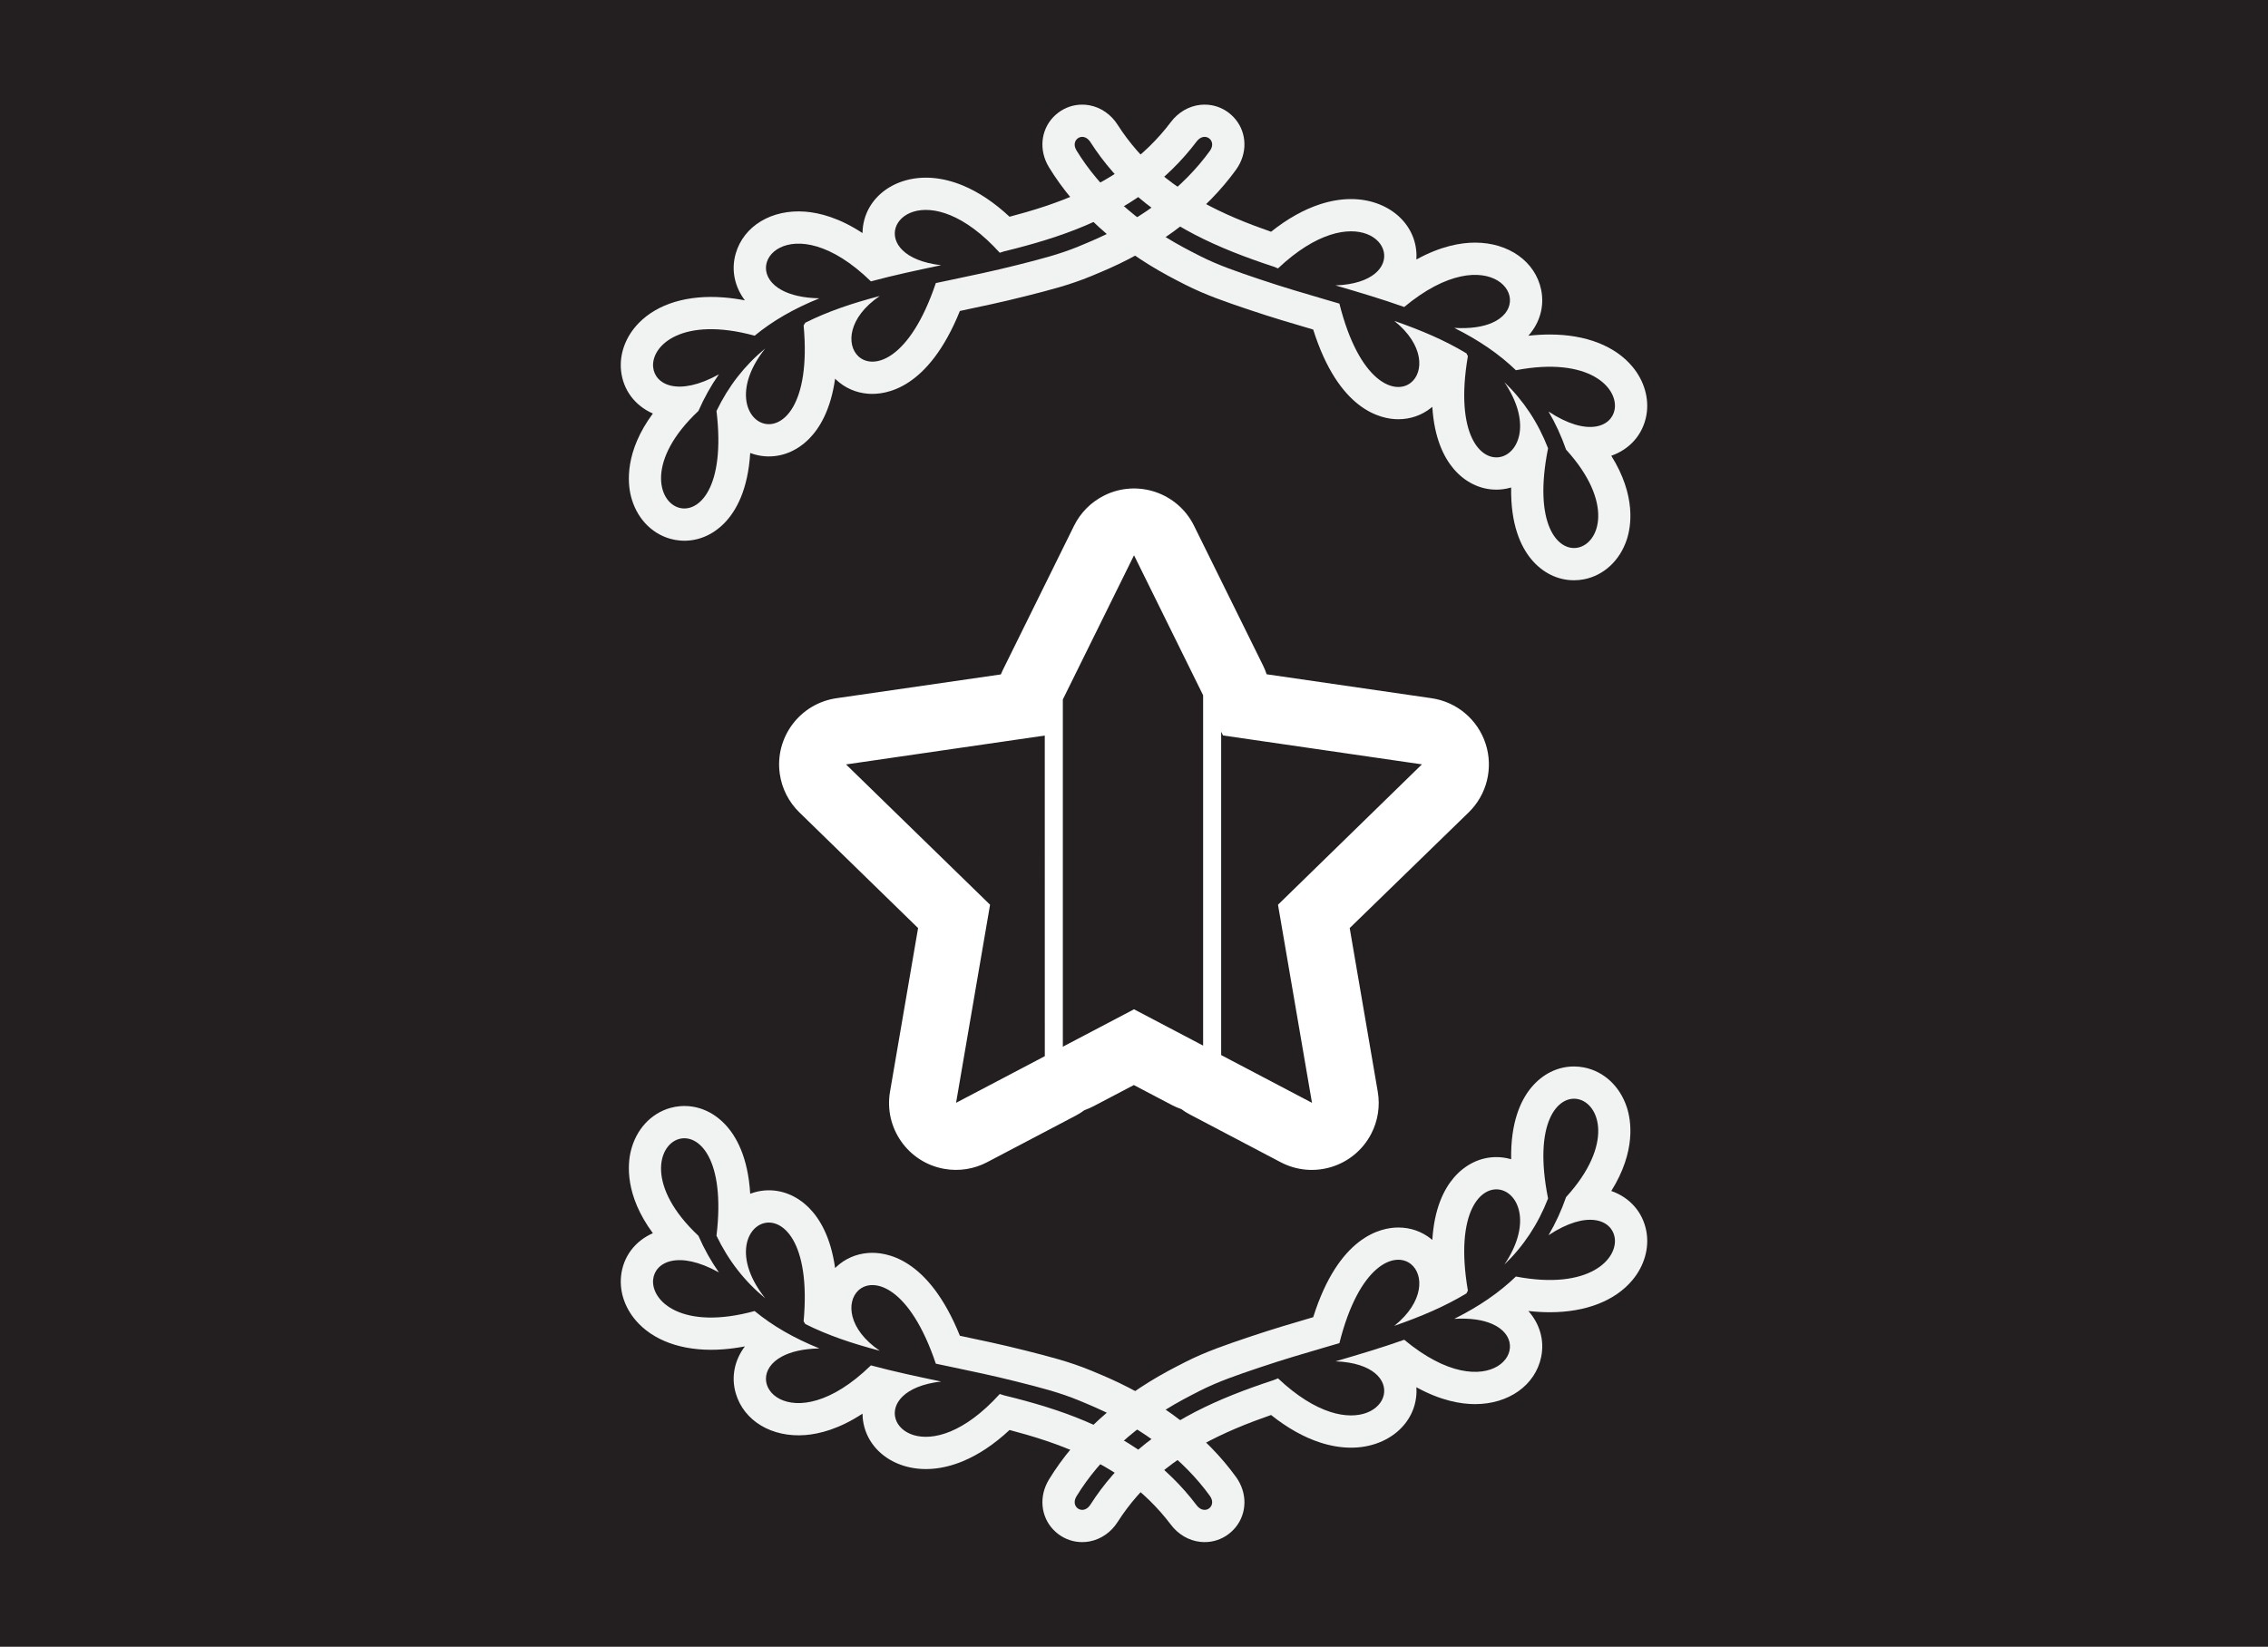 <?xml version="1.0" encoding="UTF-8"?>
<svg id="b" data-name="Layer 2" xmlns="http://www.w3.org/2000/svg" width="1265.324" height="918.985" viewBox="0 0 1265.324 918.985">
  <g id="c" data-name="Layer 1">
    <rect width="1265.324" height="918.985" fill="#231f20"/>
    <g>
      <path d="m828.825,415.057c-4.393-13.517-16.081-23.367-30.147-25.407l-92.016-13.367c-.542-1.647-1.197-3.255-1.96-4.812l-38.547-78.058c-9.128-18.488-31.515-26.076-50.003-16.948-7.358,3.633-13.315,9.589-16.948,16.948l-39.719,80.474c-.404.809-.778,1.639-1.11,2.479l-91.705,13.284c-20.407,2.943-34.565,21.873-31.621,42.28,1.173,8.134,4.998,15.654,10.881,21.394l66.267,64.597-15.649,91.259c-3.515,20.317,10.105,39.637,30.422,43.152,8.111,1.403,16.458.087,23.743-3.744l49.508-26.03c1.68-.883,3.289-1.895,4.812-3.028h0c1.783-.622,3.516-1.378,5.185-2.261l22.348-11.739,21.176,11.127c1.697.899,3.462,1.662,5.279,2.281,1.514,1.128,3.117,2.134,4.791,3.007l50.659,26.641c18.245,9.604,40.822,2.598,50.425-15.647,3.837-7.29,5.155-15.643,3.749-23.76l-15.649-91.259,66.422-64.597c10.16-9.927,13.806-24.76,9.406-38.267Zm-245.923,174.357l-49.508,26.03,18.967-110.548-80.35-78.296,110.87-16.116.021,178.93Zm88.324-5.901l-38.547-20.264-39.719,20.876v-193.77l39.719-80.474,38.547,78.12v195.513Zm41.772-78.618l18.967,110.548-50.67-26.641v-180.444l1.037,2.074,110.963,16.126-80.298,78.338Z" fill="#fff"/>
      <g>
        <path d="m918.512,687.155c-1.969-10.787-9.356-18.963-19.567-22.507,13.982-22.396,11.032-39.533,8.672-46.71-3.85-11.712-12.753-20.02-23.815-22.225-1.854-.369-3.75-.557-5.637-.557-9.172,0-17.695,4.234-24,11.922-5.733,6.99-11.438,19.175-11.084,39.862-.196-.058-.392-.114-.589-.169-2.497-.688-5.073-1.036-7.657-1.036-9.06,0-17.558,4.157-23.927,11.704-5.325,6.31-10.735,16.95-11.81,34.519-.226-.192-.455-.382-.687-.567-5.197-4.166-11.524-6.367-18.296-6.367-9.887,0-33.307,5.117-47.474,50.048-11.441,3.354-23.234,6.831-34.881,10.766,0,0-1.845.618-1.859.623-11.434,3.857-23.257,7.846-34.704,13.681l-.861.44c-2.843,1.453-5.782,2.955-8.734,4.557-28.766,15.579-51.717,36.499-66.37,60.497-.037.062-.074.123-.111.186-.643,1.081-1.208,2.199-1.682,3.322-.028.066-.056.134-.083.2-4.013,9.848-1.146,20.627,7.09,26.792,3.875,2.918,8.484,4.461,13.329,4.461,1.39,0,2.772-.129,4.111-.383,6.356-1.191,12.054-5.156,15.675-10.905,6.447-10.073,14.379-19.147,23.577-26.972,9.004-7.66,19.962-14.638,32.561-20.734,6.167-2.981,12.747-5.783,20.132-8.572,2.934-1.111,6.002-2.223,9.298-3.369,9.103,7.244,18.277,12.394,27.377,15.355,5.881,1.909,11.686,2.878,17.255,2.878,20.478,0,36.172-13.41,36.506-31.191.016-.845-.005-1.689-.062-2.536,13.621,7.517,24.854,9.421,32.735,9.42,18.768,0,33.585-10.552,36.871-26.257,1.958-9.357-.802-18.592-7.125-25.705,4.129.457,8.13.688,11.968.688,20.064,0,36.43-6.373,46.083-17.944,6.643-7.963,9.478-17.881,7.777-27.213Zm-72.784,25.222c-9.31,8.97-20.53,16.71-34.39,23.62,9.18-.54,16.15.66,21.14,2.85,25.71,11.25-1.22,48.66-49.06,8.82-12.41,4.41-25.53,8.3-38.33,12.04,42.11,1.58,30.69,39.14-3.03,28.189-8.45-2.75-18.3-8.54-29.06-18.699-.32.13-.64.27-.88.369-.59.25-1.15.49-1.7.67-1.95.641-3.9,1.29-5.84,1.95-3.95,1.36-7.59,2.67-11.13,4.011-7.89,2.979-14.95,5.989-21.59,9.199-13.97,6.761-26.21,14.57-36.39,23.23-10.57,8.99-19.7,19.439-27.12,31.05-.46.74-1.77,2.48-3.81,2.85-.26.051-.52.07-.77.07-.9,0-1.77-.29-2.5-.84-1.31-.98-2.33-2.97-1.25-5.62.16-.38.35-.75.57-1.12,13-21.29,33.6-39.979,59.58-54.05,3.06-1.66,6.19-3.25,9.22-4.8,10.28-5.24,21.5-9.021,32.35-12.681l1.73-.579c12.11-4.091,24.5-7.71,36.48-11.221l1.45-.42c1.95-.58,3.91-1.149,5.85-1.72,11.04-43.9,30.88-51.34,39.9-44.11,7.23,5.79,7.51,21.03-9.27,34.471,15.13-5.261,28.37-10.921,40.24-18.101.23-.439.5-.96.81-1.58-7.58-44.46,7.63-59.17,18.78-56.1,9.87,2.72,16.58,19.35,1.59,41.59,10.72-10.33,18.77-22.5,24.37-36.89-8.51-42.62,5.52-57.67,16.61-55.46,11.99,2.39,20.53,24.96-6.56,54.699-2.66,7.631-5.92,14.7-9.79,21.261,21.66-14.311,35.12-8.53,36.87,1.06,2.18,11.96-13.89,29.86-55.07,21.99Z" fill="#f1f2f2"/>
        <path d="m356.361,738.701c10.527,10.783,27.34,15.859,47.343,14.293,3.826-.3,7.797-.842,11.878-1.619-5.749,7.585-7.779,17.007-5.097,26.183,4.501,15.401,20.096,24.764,38.807,23.299,7.856-.614,18.907-3.389,31.9-11.946.009.849.055,1.692.136,2.533,1.72,17.701,18.413,29.844,38.829,28.247,5.552-.435,11.264-1.853,16.978-4.216,8.841-3.663,17.585-9.513,26.095-17.445,3.375.886,6.52,1.754,9.532,2.633,7.58,2.204,14.358,4.484,20.739,6.975,13.037,5.095,24.505,11.196,34.08,18.13,9.781,7.082,18.397,15.51,25.61,25.049,4.058,5.449,10.049,8.957,16.478,9.649,1.355.149,2.743.169,4.128.061,4.829-.378,9.304-2.276,12.94-5.488,7.73-6.789,9.747-17.759,4.978-27.264-.032-.064-.065-.129-.098-.193-.56-1.083-1.212-2.153-1.937-3.181-.042-.059-.083-.118-.125-.176-16.482-22.781-40.995-41.846-70.889-55.133-3.068-1.366-6.116-2.634-9.063-3.861l-.893-.372c-11.867-4.924-23.966-7.977-35.666-10.931-.014-.004-1.902-.476-1.902-.476-11.919-3.014-23.947-5.56-35.615-8.011-17.63-43.688-41.378-46.962-51.235-46.19-6.752.529-12.887,3.217-17.743,7.776-.217.203-.43.41-.64.619-2.442-17.431-8.667-27.617-14.468-33.492-6.939-7.027-15.735-10.508-24.768-9.801-2.576.202-5.118.75-7.553,1.631-.192.07-.383.142-.574.214-1.261-20.652-7.9-32.354-14.161-38.876-6.885-7.172-15.713-10.728-24.857-10.013-1.881.147-3.757.482-5.576.995-10.856,3.062-19.083,12.039-22.008,24.015-1.792,7.339-3.396,24.655,12.291,45.891-9.903,4.33-16.63,13.057-17.751,23.965-.968,9.436,2.633,19.103,9.877,26.523Zm8.035-24.684c.996-9.697,13.964-16.51,36.675-3.934-4.37-6.239-8.172-13.032-11.419-20.432-29.328-27.534-22.576-50.702-10.809-54.02,10.884-3.069,26.045,10.84,20.888,53.995,6.706,13.909,15.681,25.413,27.174,34.875-16.68-21.003-11.288-38.105-1.66-41.587,10.876-3.931,27.188,9.547,23.101,54.463.358.594.667,1.092.931,1.512,12.394,6.231,26.036,10.841,41.53,14.905-17.778-12.09-18.688-27.306-11.932-33.642,8.428-7.911,28.788-2.043,43.221,40.862,1.979.417,3.977.832,5.966,1.258l1.478.306c12.218,2.565,24.852,5.206,37.245,8.34l1.77.442c11.102,2.802,22.583,5.695,33.241,10.117,3.142,1.309,6.386,2.649,9.567,4.066,26.999,12,48.994,29.025,63.616,49.235.248.352.466.706.656,1.072,1.284,2.558.422,4.621-.808,5.701-.685.605-1.53.962-2.427,1.032-.249.02-.51.02-.773-.01-2.063-.209-3.504-1.841-4.021-2.544-8.303-10.996-18.221-20.701-29.46-28.839-10.825-7.839-23.637-14.67-38.092-20.32-6.87-2.682-14.144-5.132-22.242-7.486-3.634-1.06-7.365-2.082-11.409-3.13-1.986-.507-3.98-1.002-5.974-1.488-.562-.136-1.139-.332-1.747-.535-.247-.081-.577-.195-.906-.299-9.934,10.968-19.303,17.509-27.512,20.91-32.763,13.548-47.079-23.005-5.221-27.867-13.053-2.73-26.436-5.584-39.153-9.012-44.585,43.452-74.352,8.257-49.599-4.965,4.804-2.572,11.659-4.313,20.853-4.491-14.357-5.807-26.147-12.648-36.128-20.864-40.44,11.06-57.858-5.532-56.618-17.625Z" fill="#f1f2f2"/>
      </g>
      <g>
        <path d="m910.735,204.616c-9.653-11.571-26.019-17.944-46.083-17.944-3.838,0-7.839.23-11.968.688,6.323-7.113,9.082-16.348,7.125-25.705-3.285-15.705-18.103-26.257-36.871-26.257-7.88,0-19.114,1.903-32.735,9.42.057-.847.078-1.691.062-2.536-.334-17.781-16.028-31.19-36.506-31.191-5.569,0-11.374.969-17.255,2.878-9.1,2.962-18.273,8.111-27.377,15.355-3.296-1.146-6.363-2.258-9.298-3.369-7.385-2.789-13.965-5.591-20.132-8.572-12.599-6.097-23.557-13.074-32.561-20.734-9.198-7.824-17.13-16.898-23.577-26.972-3.621-5.749-9.319-9.714-15.675-10.905-1.339-.254-2.721-.383-4.111-.383-4.844,0-9.453,1.543-13.329,4.461-8.237,6.165-11.103,16.944-7.09,26.792.027.066.055.134.083.2.474,1.123,1.04,2.241,1.682,3.322.037.062.074.124.111.186,14.654,23.998,37.604,44.918,66.37,60.497,2.952,1.602,5.892,3.104,8.734,4.557l.861.44c11.447,5.835,23.27,9.823,34.704,13.681.013.005,1.859.623,1.859.623,11.648,3.935,23.44,7.412,34.881,10.766,14.167,44.931,37.587,50.048,47.474,50.048,6.772,0,13.099-2.201,18.296-6.367.232-.186.461-.375.687-.567,1.075,17.568,6.485,28.209,11.81,34.519,6.369,7.547,14.867,11.704,23.927,11.704,2.584,0,5.161-.349,7.657-1.036.197-.055.393-.111.589-.169-.354,20.688,5.351,32.872,11.084,39.862,6.304,7.687,14.828,11.922,24,11.922,1.887,0,3.783-.188,5.637-.557,11.062-2.205,19.965-10.513,23.815-22.225,2.36-7.177,5.31-24.314-8.672-46.71,10.211-3.544,17.599-11.72,19.567-22.507,1.701-9.332-1.134-19.25-7.777-27.213Zm-9.937,23.981c-1.75,9.59-15.21,15.37-36.87,1.06,3.87,6.561,7.13,13.63,9.79,21.261,27.09,29.739,18.55,52.31,6.56,54.699-11.09,2.21-25.12-12.84-16.61-55.46-5.6-14.39-13.65-26.56-24.37-36.89,14.99,22.24,8.28,38.87-1.59,41.59-11.15,3.07-26.36-11.64-18.78-56.1-.31-.62-.58-1.141-.81-1.58-11.87-7.18-25.11-12.84-40.24-18.101,16.78,13.44,16.5,28.681,9.27,34.471-9.02,7.229-28.86-.21-39.9-44.11-1.94-.57-3.9-1.14-5.85-1.72l-1.45-.42c-11.98-3.511-24.37-7.13-36.48-11.221l-1.73-.579c-10.85-3.66-22.07-7.44-32.35-12.681-3.03-1.55-6.16-3.14-9.22-4.8-25.98-14.07-46.58-32.76-59.58-54.05-.22-.37-.41-.74-.57-1.12-1.08-2.65-.06-4.64,1.25-5.62.73-.55,1.6-.84,2.5-.84.25,0,.51.02.77.07,2.04.369,3.35,2.109,3.81,2.85,7.42,11.61,16.55,22.06,27.12,31.05,10.18,8.66,22.42,16.47,36.39,23.23,6.64,3.21,13.7,6.22,21.59,9.199,3.54,1.341,7.18,2.65,11.13,4.011,1.94.66,3.89,1.31,5.84,1.95.55.18,1.11.42,1.7.67.24.1.56.239.88.369,10.76-10.159,20.61-15.949,29.06-18.699,33.72-10.95,45.14,26.609,3.03,28.189,12.8,3.74,25.92,7.63,38.33,12.04,47.84-39.84,74.77-2.43,49.06,8.82-4.99,2.189-11.96,3.39-21.14,2.85,13.86,6.91,25.08,14.65,34.39,23.62,41.18-7.87,57.25,10.03,55.07,21.99Z" fill="#f1f2f2"/>
        <path d="m346.484,206.806c1.121,10.908,7.848,19.635,17.751,23.965-15.687,21.236-14.083,38.552-12.291,45.891,2.924,11.977,11.151,20.954,22.008,24.015,1.819.513,3.695.848,5.576.995,9.144.716,17.972-2.841,24.857-10.013,6.261-6.522,12.9-18.224,14.161-38.876.19.073.381.144.574.214,2.436.88,4.977,1.429,7.553,1.631,9.033.707,17.829-2.774,24.768-9.801,5.801-5.875,12.025-16.061,14.468-33.492.21.209.423.416.64.619,4.856,4.559,10.992,7.247,17.743,7.776,9.857.772,33.605-2.502,51.235-46.19,11.668-2.45,23.696-4.997,35.615-8.011,0,0,1.888-.472,1.902-.476,11.7-2.953,23.799-6.007,35.666-10.931l.893-.372c2.947-1.227,5.995-2.495,9.063-3.861,29.894-13.287,54.407-32.352,70.889-55.133.042-.058.084-.117.125-.176.725-1.028,1.376-2.098,1.937-3.181.033-.064.066-.129.098-.193,4.769-9.504,2.753-20.475-4.978-27.264-3.636-3.211-8.11-5.109-12.94-5.488-1.386-.108-2.774-.088-4.128.061-6.429.692-12.42,4.2-16.478,9.649-7.213,9.539-15.829,17.967-25.61,25.049-9.575,6.934-21.043,13.035-34.08,18.13-6.381,2.491-13.159,4.771-20.739,6.975-3.012.879-6.157,1.747-9.532,2.633-8.51-7.932-17.254-13.782-26.095-17.445-5.714-2.362-11.426-3.781-16.978-4.216-20.416-1.597-37.108,10.546-38.829,28.247-.082.841-.127,1.685-.136,2.533-12.993-8.557-24.043-11.332-31.9-11.946-18.711-1.465-34.306,7.899-38.807,23.299-2.682,9.176-.652,18.598,5.097,26.183-4.081-.778-8.052-1.32-11.878-1.619-20.003-1.566-36.816,3.511-47.343,14.293-7.244,7.42-10.844,17.087-9.877,26.523Zm74.53-19.465c9.982-8.216,21.771-15.057,36.128-20.864-9.194-.178-16.049-1.919-20.853-4.491-24.754-13.222,5.014-48.417,49.599-4.965,12.716-3.428,26.1-6.282,39.153-9.012-41.858-4.862-27.542-41.415,5.221-27.867,8.21,3.401,17.578,9.942,27.512,20.91.329-.105.659-.219.906-.299.608-.203,1.185-.399,1.747-.535,1.994-.486,3.989-.982,5.974-1.488,4.044-1.048,7.775-2.069,11.409-3.13,8.099-2.355,15.372-4.804,22.242-7.486,14.455-5.65,27.267-12.48,38.092-20.32,11.239-8.138,21.157-17.843,29.46-28.839.516-.702,1.958-2.335,4.021-2.544.263-.03.524-.03.773-.01.897.07,1.742.427,2.427,1.032,1.23,1.08,2.091,3.143.808,5.701-.189.366-.408.72-.656,1.072-14.622,20.211-36.617,37.235-63.616,49.235-3.18,1.416-6.425,2.757-9.567,4.066-10.657,4.422-22.138,7.315-33.241,10.117l-1.77.442c-12.392,3.133-25.027,5.774-37.245,8.34l-1.478.306c-1.99.426-3.988.841-5.966,1.258-14.432,42.905-34.793,48.773-43.221,40.862-6.756-6.337-5.846-21.552,11.932-33.642-15.494,4.064-29.136,8.674-41.53,14.905-.264.42-.573.918-.931,1.512,4.087,44.916-12.224,58.394-23.101,54.463-9.628-3.482-15.019-20.585,1.66-41.587-11.493,9.462-20.469,20.967-27.174,34.875,5.158,43.154-10.004,57.063-20.888,53.995-11.767-3.318-18.52-26.486,10.809-54.02,3.247-7.4,7.049-14.193,11.419-20.432-22.711,12.577-35.678,5.763-36.675-3.934-1.24-12.094,16.178-28.685,56.618-17.625Z" fill="#f1f2f2"/>
      </g>
    </g>
  </g>
</svg>